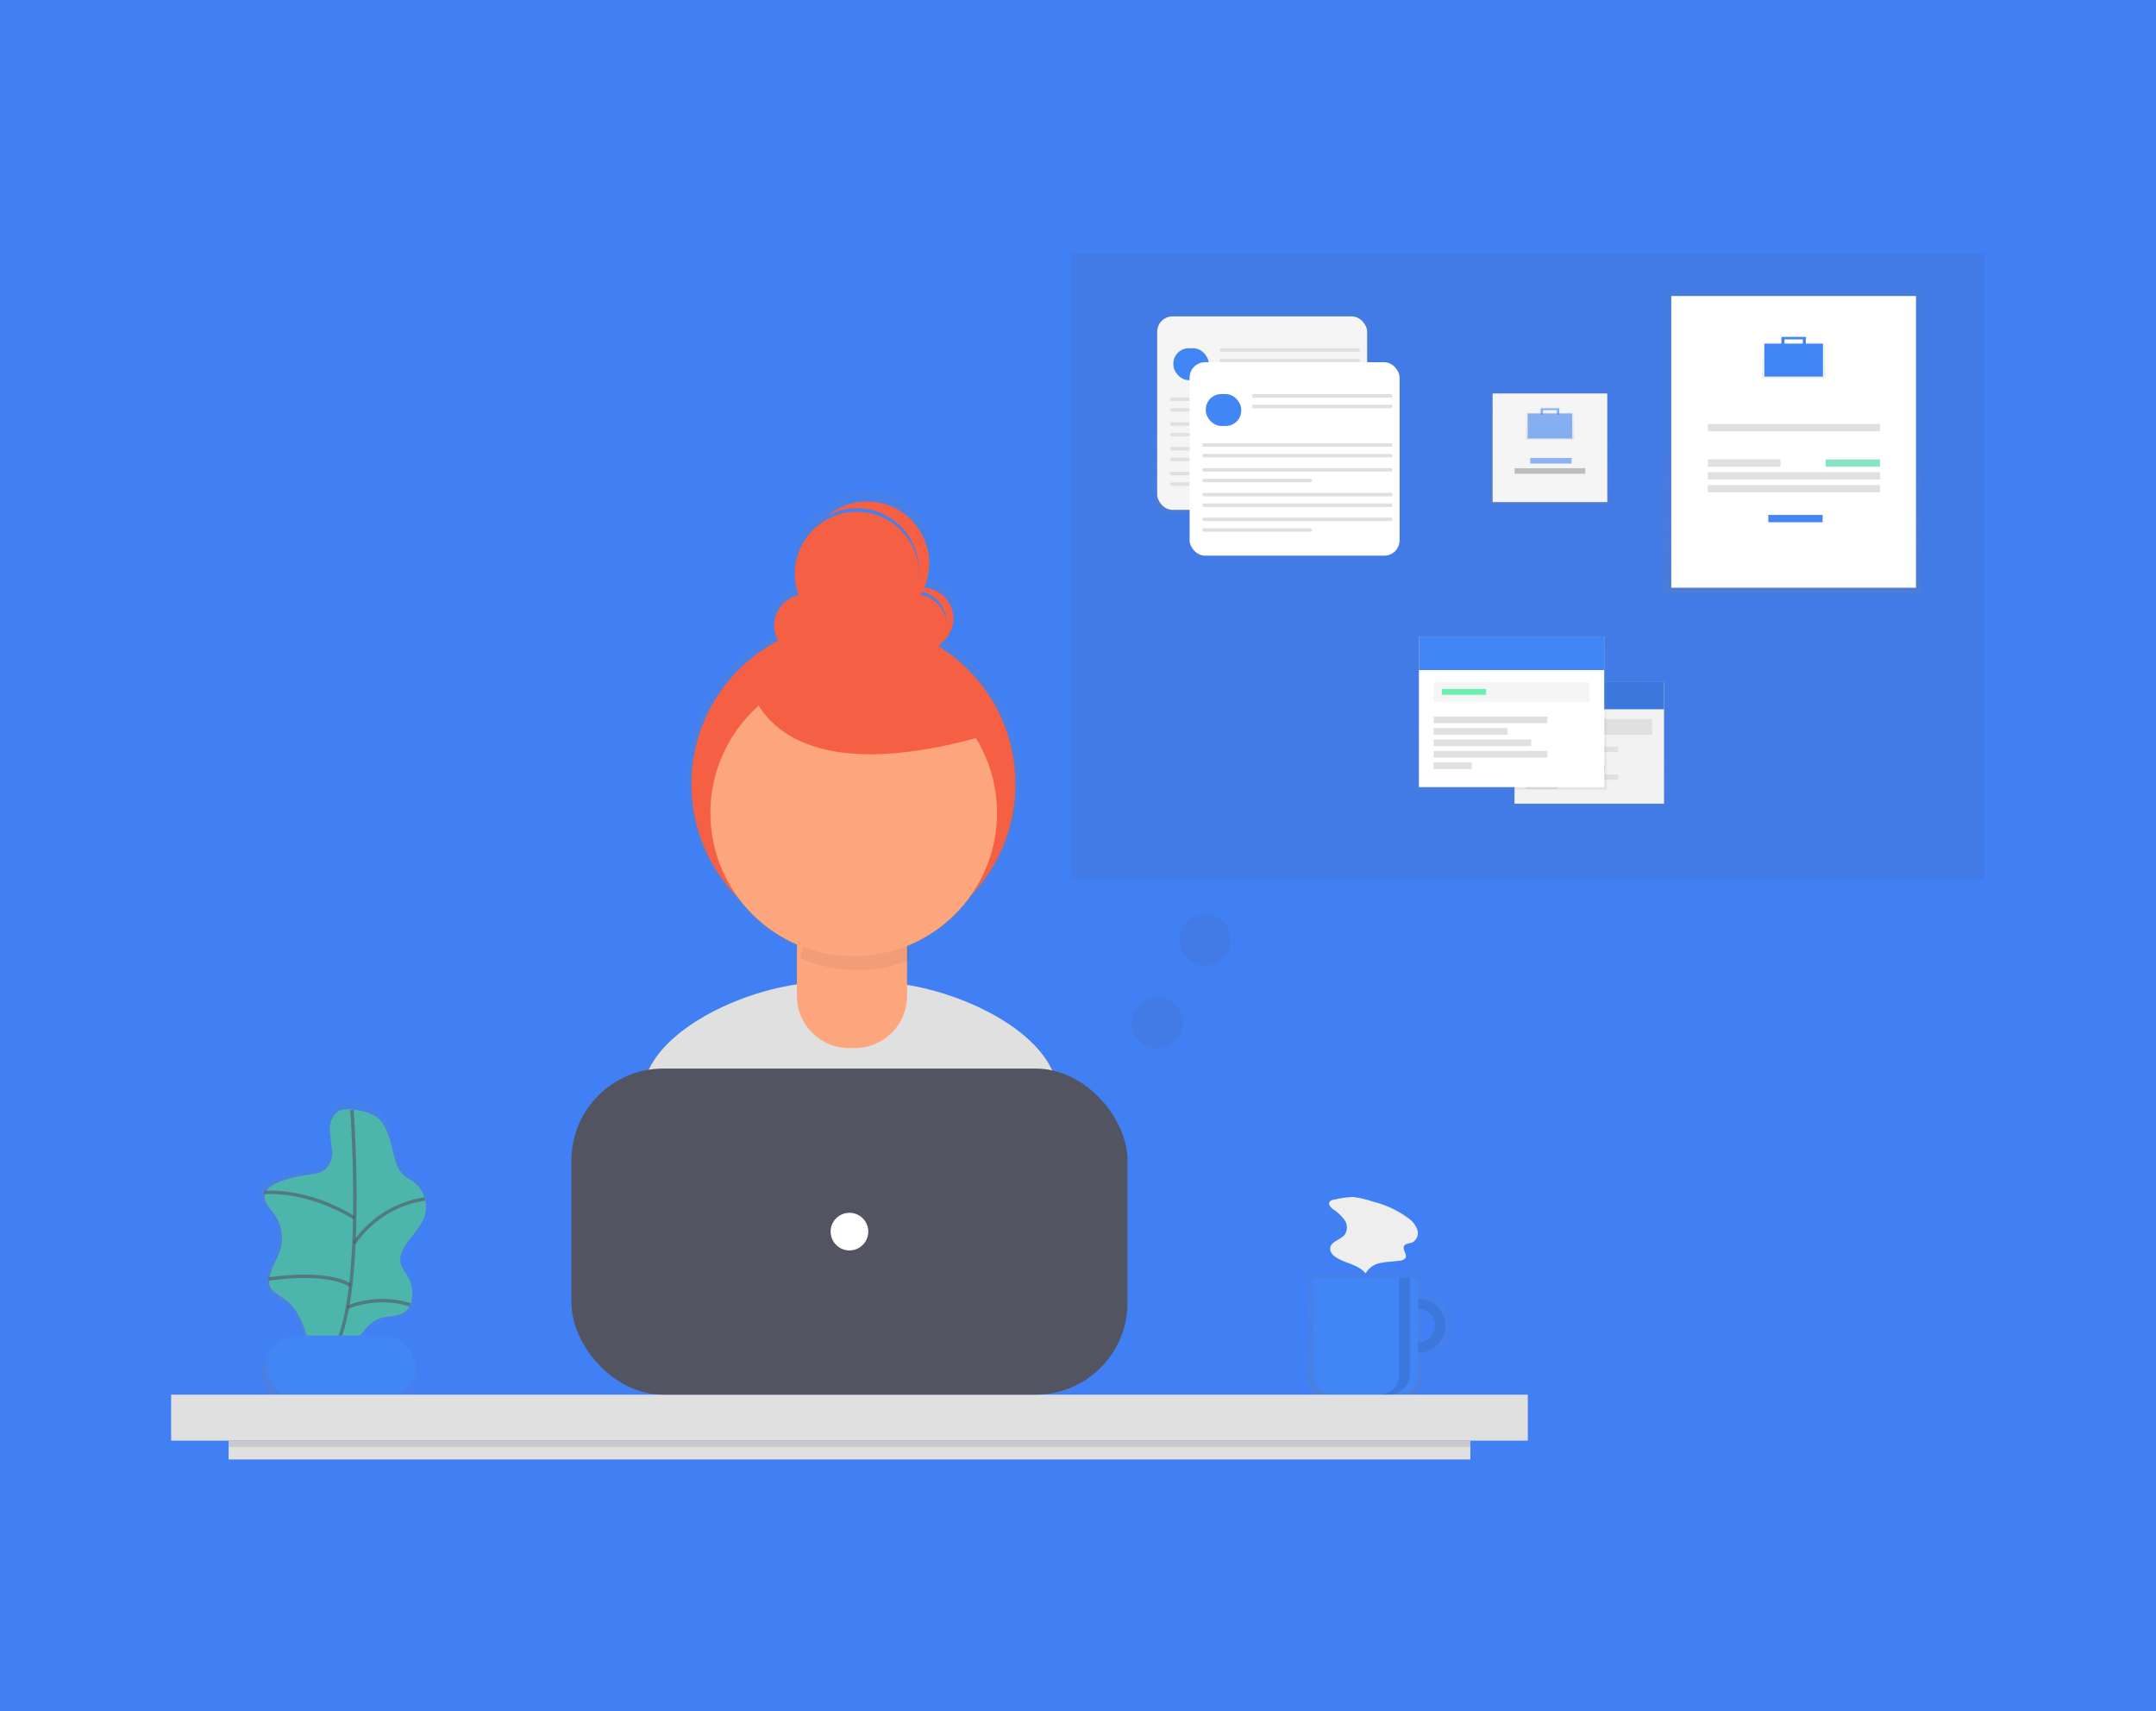 <svg xmlns="http://www.w3.org/2000/svg" xmlns:xlink="http://www.w3.org/1999/xlink" width="630" height="500" viewBox="0 0 630 500">
  <rect x="0" y="0" width="630" height="500" fill="#333333" stroke="none"/>
  <defs>
    <linearGradient id="linear-gradient" x1="0.5" y1="1" x2="0.5" gradientUnits="objectBoundingBox">
      <stop offset="0" stop-color="gray" stop-opacity="0.251"/>
      <stop offset="0.54" stop-color="gray" stop-opacity="0.122"/>
      <stop offset="1" stop-color="gray" stop-opacity="0.102"/>
    </linearGradient>
    <linearGradient id="linear-gradient-2" x1="0" y1="0.5" x2="1" y2="0.5" xlink:href="#linear-gradient"/>
    <linearGradient id="linear-gradient-3" x1="0.5" y1="1" x2="0.5" y2="0" xlink:href="#linear-gradient"/>
    <linearGradient id="linear-gradient-7" x1="0.5" y1="1" x2="0.5" y2="0" xlink:href="#linear-gradient"/>
    <linearGradient id="linear-gradient-8" x1="0.5" y1="1.002" x2="0.5" y2="0" xlink:href="#linear-gradient"/>
    <linearGradient id="linear-gradient-9" x1="0.5" y1="1" x2="0.5" y2="0" xlink:href="#linear-gradient"/>
    <linearGradient id="linear-gradient-10" x1="0.5" y1="1" x2="0.5" y2="0" xlink:href="#linear-gradient"/>
    <linearGradient id="linear-gradient-11" x1="0.5" y1="1" x2="0.5" y2="0" xlink:href="#linear-gradient"/>
    <clipPath id="clip-custom_265">
      <rect width="630" height="500"/>
    </clipPath>
  </defs>
  <g id="custom_265" data-name="custom – 265" clip-path="url(#clip-custom_265)">
    <rect width="630" height="500" fill="#4080f4"/>
    <g id="santa-barbara-web-design" transform="translate(50 74)">
      <path id="Path_11238" data-name="Path 11238" d="M508.815,449.959c-4.114-14.928-26.951-25.932-44.771-28.775v-7.172l.982-.381a15.843,15.843,0,0,0-.854-4.2,43.248,43.248,0,0,0,18.95-15.014,48.732,48.732,0,0,0-9.622-75.1,9.561,9.561,0,0,0-4.3-17.624,18.661,18.661,0,0,0-29.051-21.682,18.655,18.655,0,0,1,27.418,16.475v.485a18.661,18.661,0,1,0-36.168,6.982,9.328,9.328,0,0,0-6.165,13.706,48.732,48.732,0,0,0-11.913,77.482A43.261,43.261,0,0,0,430.9,409.069v11.956c-18.01,2.573-41.725,13.78-45.864,29.076-3.611,13.331-7.467,27.97-9.383,36.567C392.088,498.218,426.58,505,448.2,505c20.54,0,54.111-6.141,70.064-16.641C516.559,478.918,512.586,463.634,508.815,449.959ZM475.889,312.053v.5a9.334,9.334,0,0,0-7.749-8.664q.27-.461.516-.933a9.334,9.334,0,0,1,7.234,9.094Z" transform="translate(-248.496 -206.515)" fill="url(#linear-gradient)"/>
      <path id="Path_11239" data-name="Path 11239" d="M449.482,592.151c19.957,0,52.57-5.95,68.069-16.168-1.676-9.174-5.527-24.022-9.211-37.31-4.661-16.923-34.087-28.652-51.643-28.652H439.792c-17.605,0-47.074,11.8-51.679,28.793-3.506,12.951-7.271,27.178-9.113,35.53C394.966,585.537,428.481,592.151,449.482,592.151Z" transform="translate(-249.789 -296.928)" fill="#e0e0e0"/>
      <circle id="Ellipse_620" data-name="Ellipse 620" cx="47.338" cy="47.338" r="47.338" transform="translate(152.035 107.768)" fill="#f55f44"/>
      <path id="Path_11240" data-name="Path 11240" d="M301.523,306.18h24.765a3.684,3.684,0,0,1,3.684,3.684v25.324A15.216,15.216,0,0,1,314.757,350.4h-1.75a15.217,15.217,0,0,1-15.216-15.216v-25.3a3.684,3.684,0,0,1,3.684-3.684Z" transform="translate(-114.929 -118.167)" fill="#fda57d"/>
      <path id="Path_11241" data-name="Path 11241" d="M484.653,493.155a41.756,41.756,0,0,0,15.56-3,15.419,15.419,0,0,0-15.352-14.418h-1.32a15.425,15.425,0,0,0-15.352,14.037,41.756,41.756,0,0,0,16.463,3.377Z" transform="translate(-284.211 -283.698)" opacity="0.05"/>
      <circle id="Ellipse_621" data-name="Ellipse 621" cx="41.879" cy="41.879" r="41.879" transform="translate(157.58 121.67)" fill="#fda57d"/>
      <circle id="Ellipse_622" data-name="Ellipse 622" cx="9.064" cy="9.064" r="9.064" transform="translate(176.211 99.711)" fill="#f55f44"/>
      <circle id="Ellipse_623" data-name="Ellipse 623" cx="9.064" cy="9.064" r="9.064" transform="translate(208.437 99.711)" fill="#f55f44"/>
      <circle id="Ellipse_624" data-name="Ellipse 624" cx="18.127" cy="18.127" r="18.127" transform="translate(182.253 75.542)" fill="#f55f44"/>
      <path id="Path_11242" data-name="Path 11242" d="M522.88,322.1a9.021,9.021,0,0,0-5.06,1.541,9.064,9.064,0,0,1,8.093,16.052,9.057,9.057,0,0,0-3.07-17.593Z" transform="translate(-303.365 -224.403)" fill="#f55f44"/>
      <path id="Path_11243" data-name="Path 11243" d="M492.557,281.09A18.053,18.053,0,0,0,481,285.229a18.127,18.127,0,0,1,20.037,30,18.127,18.127,0,0,0-8.511-34.136Z" transform="translate(-289.155 -208.575)" fill="#f55f44"/>
      <path id="Path_11244" data-name="Path 11244" d="M444.05,360.4s5.035,33.239,68.492,15.106l-31.225-27.2Z" transform="translate(-274.894 -234.518)" fill="#f55f44"/>
      <g id="Group_319" data-name="Group 319" transform="translate(26.119 247.987)" opacity="0.7">
        <path id="Path_11245" data-name="Path 11245" d="M260.384,599.143a9.622,9.622,0,0,0-3.813-10.206,28.441,28.441,0,0,1-2.554-1.652,9.29,9.29,0,0,1-2.561-4.3c-1.283-3.844-1.683-8.161-3.93-11.636-2.045-3.162-6.024-4.09-9.555-4.4a7.583,7.583,0,0,0-3.813.356c-1.965.89-2.9,3.212-3,5.373s.473,4.3.614,6.442-.246,4.526-1.842,5.987-3.869,1.633-5.975,1.928a39.563,39.563,0,0,0-8.087,2.014c-2.2.8-4.648,2.247-4.753,4.587-.086,1.91,1.455,3.439,2.616,4.956a12.68,12.68,0,0,1,2.512,10.107c-.749,3.562-3.248,6.613-3.684,10.224a4.44,4.44,0,0,0,.325,2.671,4.913,4.913,0,0,0,1.369,1.449c1.357,1.05,2.874,1.891,4.163,3.033,2.683,2.376,4.133,5.821,5.25,9.211.111.325.2.657.307.989h-2.634a9.776,9.776,0,0,0-9.751,9.751h0a9.776,9.776,0,0,0,9.751,9.751h26.319a9.776,9.776,0,0,0,9.751-9.751h0a9.776,9.776,0,0,0-9.733-9.7h-7.215c1.707-2.284,3.488-4.434,6.141-5.312s5.821-.362,7.885-2.2a6.184,6.184,0,0,0,1.787-3.543,10.562,10.562,0,0,0-1.154-7.013c-.829-1.48-2.045-2.825-2.309-4.5a6.674,6.674,0,0,1,.995-4.157C255.785,605.946,259.309,603.14,260.384,599.143Z" transform="translate(-211.114 -566.848)" fill="url(#linear-gradient-2)"/>
      </g>
      <path id="Path_11246" data-name="Path 11246" d="M238.627,570.41a7.221,7.221,0,0,0-3.629.338c-1.873.847-2.763,3.07-2.849,5.115a50.962,50.962,0,0,0,.614,6.141,6.929,6.929,0,0,1-1.744,5.7c-1.511,1.4-3.684,1.554-5.692,1.842a37.666,37.666,0,0,0-7.713,1.916c-2.094.761-4.427,2.137-4.526,4.366-.08,1.842,1.388,3.273,2.493,4.722a12.079,12.079,0,0,1,2.395,9.61c-.712,3.39-3.07,6.3-3.525,9.739a4.225,4.225,0,0,0,.344,2.573,4.7,4.7,0,0,0,1.3,1.382c1.3,1,2.739,1.805,3.961,2.886,2.554,2.26,3.936,5.527,5,8.787a71.158,71.158,0,0,1,2.456,9.745c2.2-1.412,5.041-1.394,7.369-2.548,5-2.456,6.681-9.549,11.956-11.317,2.5-.835,5.527-.344,7.51-2.094a5.889,5.889,0,0,0,1.707-3.377,10.058,10.058,0,0,0-1.111-6.687c-.792-1.412-1.947-2.69-2.2-4.3a6.356,6.356,0,0,1,.946-3.961c1.9-3.451,5.25-6.141,6.276-9.929a9.168,9.168,0,0,0-3.635-9.714,27.073,27.073,0,0,1-2.456-1.572,8.849,8.849,0,0,1-2.456-4.09c-1.228-3.684-1.6-7.768-3.746-11.053C245.781,571.589,241.992,570.736,238.627,570.41Z" transform="translate(-185.756 -320.199)" fill="#4db6ac"/>
      <path id="Path_11247" data-name="Path 11247" d="M249.954,570.67s4.642,62.223-7.424,72.877" transform="translate(-197.12 -320.336)" fill="none" stroke="#535461" stroke-miterlimit="10" stroke-width="1" opacity="0.6"/>
      <rect id="Rectangle_303" data-name="Rectangle 303" width="43.629" height="18.569" rx="9.285" transform="translate(27.774 316.248)" fill="#4285f4"/>
      <path id="Path_11248" data-name="Path 11248" d="M213,609.95s11.87-1.388,26.356,7.43" transform="translate(-185.723 -335.465)" fill="none" stroke="#535461" stroke-miterlimit="10" stroke-width="1" opacity="0.6"/>
      <path id="Path_11249" data-name="Path 11249" d="M255.6,626a30.66,30.66,0,0,1,20.749-13" transform="translate(-202.164 -336.672)" fill="none" stroke="#535461" stroke-miterlimit="10" stroke-width="1" opacity="0.6"/>
      <path id="Path_11250" data-name="Path 11250" d="M214.94,650.657s16.451-2.788,24.01,1.842" transform="translate(-186.472 -350.885)" fill="none" stroke="#535461" stroke-miterlimit="10" stroke-width="1" opacity="0.6"/>
      <path id="Path_11251" data-name="Path 11251" d="M252.51,663.349a27.49,27.49,0,0,1,18.3-.731" transform="translate(-200.972 -355.342)" fill="none" stroke="#535461" stroke-miterlimit="10" stroke-width="1" opacity="0.6"/>
      <g id="Group_320" data-name="Group 320" transform="translate(331.998 297.697)" opacity="0.7">
        <path id="Path_11252" data-name="Path 11252" d="M742.688,654.493V647.8H709.24v30.943a6.521,6.521,0,0,0,6.521,6.521h20.405a6.521,6.521,0,0,0,6.521-6.521v-6.871a8.7,8.7,0,0,0,0-17.4Zm0,14.05V657.834a5.355,5.355,0,1,1,0,10.7Z" transform="translate(-709.24 -647.8)" fill="url(#linear-gradient-3)"/>
      </g>
      <path id="Path_11253" data-name="Path 11253" d="M757.01,660.4a7.94,7.94,0,1,0,7.94,7.94,7.94,7.94,0,0,0-7.94-7.94Zm0,12.828a4.912,4.912,0,1,1,4.913-4.912A4.912,4.912,0,0,1,757.01,673.228Z" transform="translate(-392.613 -354.966)" fill="#4285f4"/>
      <path id="Path_11254" data-name="Path 11254" d="M757.01,660.4a7.94,7.94,0,1,0,7.94,7.94,7.94,7.94,0,0,0-7.94-7.94Zm0,12.828a4.912,4.912,0,1,1,4.913-4.912A4.912,4.912,0,0,1,757.01,673.228Z" transform="translate(-392.613 -354.966)" opacity="0.1"/>
      <path id="Path_11255" data-name="Path 11255" d="M543.64,487.45h30.543V515.7a5.987,5.987,0,0,1-5.987,5.987H549.627a5.987,5.987,0,0,1-5.987-5.987Z" transform="translate(-209.812 -188.126)" fill="#4285f4"/>
      <rect id="Rectangle_304" data-name="Rectangle 304" width="396.444" height="13.436" transform="translate(0 333.534)" fill="#e0e0e0"/>
      <g id="Group_321" data-name="Group 321" transform="translate(113.921 236.45)" opacity="0.7">
        <rect id="Rectangle_305" data-name="Rectangle 305" width="168.597" height="97.083" rx="14.5" fill="url(#linear-gradient-3)"/>
      </g>
      <rect id="Rectangle_306" data-name="Rectangle 306" width="162.487" height="95.29" rx="26.84" transform="translate(116.979 238.244)" fill="#535461"/>
      <circle id="Ellipse_625" data-name="Ellipse 625" cx="5.496" cy="5.496" r="5.496" transform="translate(192.723 280.393)" fill="#fff"/>
      <rect id="Rectangle_307" data-name="Rectangle 307" width="362.843" height="5.496" transform="translate(16.801 346.975)" fill="#e0e0e0"/>
      <rect id="Rectangle_308" data-name="Rectangle 308" width="362.843" height="1.83" transform="translate(16.801 346.975)" opacity="0.1"/>
      <path id="Path_11256" data-name="Path 11256" d="M749.256,650.45V678.7a5.957,5.957,0,0,1-5.956,5.956h3.07a5.956,5.956,0,0,0,5.956-5.956V650.45Z" transform="translate(-390.387 -351.126)" opacity="0.1"/>
      <path id="Path_11257" data-name="Path 11257" d="M721.079,612.864a1.781,1.781,0,0,0-1.351.688c-.4.725.326,1.547.989,2.045a13.389,13.389,0,0,1,3.347,3.113,3.87,3.87,0,0,1,.184,4.3c-1.185,1.609-4.022,1.959-4.3,3.936-.178,1.271.921,2.358,2.039,3,2.751,1.578,6.3,2,8.29,4.464a6.33,6.33,0,0,1,4.507-3.07c1.836-.393,3.746-.387,5.613-.669a1.941,1.941,0,0,0,1.56-.835c.522-1.056-.964-2.327-.448-3.383.393-.811,1.535-.743,2.37-1.068a3.084,3.084,0,0,0,1.535-3.684,6.966,6.966,0,0,0-2.628-3.414,29.228,29.228,0,0,0-10.58-4.912,27.174,27.174,0,0,0-5.625-1.3A27.664,27.664,0,0,0,721.079,612.864Z" transform="translate(-381.245 -336.309)" fill="#eee"/>
      <rect id="Rectangle_309" data-name="Rectangle 309" width="266.797" height="182.788" transform="translate(263.046)" fill="#535461" opacity="0.1"/>
      <g id="Group_322" data-name="Group 322" transform="translate(287.368 18.004)" opacity="0.5">
        <rect id="Rectangle_310" data-name="Rectangle 310" width="62.806" height="57.943" rx="4.5" fill="url(#linear-gradient-3)"/>
      </g>
      <rect id="Rectangle_311" data-name="Rectangle 311" width="61.357" height="56.537" rx="4.5" transform="translate(288.136 18.453)" fill="#f5f5f5"/>
      <rect id="Rectangle_312" data-name="Rectangle 312" width="10.347" height="9.315" rx="4.5" transform="translate(292.864 27.762)" fill="#4285f4"/>
      <rect id="Rectangle_313" data-name="Rectangle 313" width="41.136" height="1.038" rx="0.519" transform="translate(306.318 27.762)" fill="#e0e0e0"/>
      <rect id="Rectangle_314" data-name="Rectangle 314" width="41.136" height="1.038" rx="0.519" transform="translate(306.318 30.869)" fill="#e0e0e0"/>
      <rect id="Rectangle_315" data-name="Rectangle 315" width="55.622" height="1.038" rx="0.519" transform="translate(291.833 42.137)" fill="#e0e0e0"/>
      <rect id="Rectangle_316" data-name="Rectangle 316" width="55.622" height="1.038" rx="0.519" transform="translate(291.833 45.238)" fill="#e0e0e0"/>
      <rect id="Rectangle_317" data-name="Rectangle 317" width="55.622" height="1.038" rx="0.519" transform="translate(291.833 49.377)" fill="#e0e0e0"/>
      <rect id="Rectangle_318" data-name="Rectangle 318" width="32.079" height="1.038" rx="0.519" transform="translate(291.833 52.484)" fill="#e0e0e0"/>
      <rect id="Rectangle_319" data-name="Rectangle 319" width="55.622" height="1.038" rx="0.519" transform="translate(291.833 56.61)" fill="#e0e0e0"/>
      <rect id="Rectangle_320" data-name="Rectangle 320" width="55.622" height="1.038" rx="0.519" transform="translate(291.833 59.717)" fill="#e0e0e0"/>
      <rect id="Rectangle_321" data-name="Rectangle 321" width="55.622" height="1.038" rx="0.519" transform="translate(291.833 63.856)" fill="#e0e0e0"/>
      <rect id="Rectangle_322" data-name="Rectangle 322" width="32.079" height="1.038" rx="0.519" transform="translate(291.833 66.957)" fill="#e0e0e0"/>
      <g id="Group_323" data-name="Group 323" transform="translate(296.85 31.391)" opacity="0.5">
        <rect id="Rectangle_323" data-name="Rectangle 323" width="62.806" height="57.943" rx="4.5" fill="url(#linear-gradient-3)"/>
      </g>
      <rect id="Rectangle_324" data-name="Rectangle 324" width="61.357" height="56.537" rx="4.5" transform="translate(297.617 31.839)" fill="#fff"/>
      <rect id="Rectangle_325" data-name="Rectangle 325" width="10.347" height="9.315" rx="4.5" transform="translate(302.345 41.154)" fill="#4285f4"/>
      <rect id="Rectangle_326" data-name="Rectangle 326" width="41.136" height="1.038" rx="0.519" transform="translate(315.793 41.154)" fill="#e0e0e0"/>
      <rect id="Rectangle_327" data-name="Rectangle 327" width="41.136" height="1.038" rx="0.519" transform="translate(315.793 44.255)" fill="#e0e0e0"/>
      <rect id="Rectangle_328" data-name="Rectangle 328" width="55.622" height="1.038" rx="0.519" transform="translate(301.308 55.523)" fill="#e0e0e0"/>
      <rect id="Rectangle_329" data-name="Rectangle 329" width="55.622" height="1.038" rx="0.519" transform="translate(301.308 58.631)" fill="#e0e0e0"/>
      <rect id="Rectangle_330" data-name="Rectangle 330" width="55.622" height="1.038" rx="0.519" transform="translate(301.308 62.769)" fill="#e0e0e0"/>
      <rect id="Rectangle_331" data-name="Rectangle 331" width="32.079" height="1.038" rx="0.519" transform="translate(301.308 65.87)" fill="#e0e0e0"/>
      <rect id="Rectangle_332" data-name="Rectangle 332" width="55.622" height="1.038" rx="0.519" transform="translate(301.308 70.003)" fill="#e0e0e0"/>
      <rect id="Rectangle_333" data-name="Rectangle 333" width="55.622" height="1.038" rx="0.519" transform="translate(301.308 73.104)" fill="#e0e0e0"/>
      <rect id="Rectangle_334" data-name="Rectangle 334" width="55.622" height="1.038" rx="0.519" transform="translate(301.308 77.243)" fill="#e0e0e0"/>
      <rect id="Rectangle_335" data-name="Rectangle 335" width="32.079" height="1.038" rx="0.519" transform="translate(301.308 80.35)" fill="#e0e0e0"/>
      <rect id="Rectangle_336" data-name="Rectangle 336" width="34.59" height="33.233" transform="translate(385.606 40.16)" fill="url(#linear-gradient-7)"/>
      <rect id="Rectangle_337" data-name="Rectangle 337" width="33.503" height="31.741" transform="translate(386.153 40.97)" fill="#f5f5f5"/>
      <g id="Group_324" data-name="Group 324" transform="translate(395.787 44.906)" opacity="0.5">
        <path id="Path_11258" data-name="Path 11258" d="M823.2,237.757V236.13h-5.926v1.627H813.12v7.983h14.222v-7.983Zm-5.189-1.038h4.446v1.038h-4.446Z" transform="translate(-813.12 -236.13)" fill="url(#linear-gradient-8)"/>
      </g>
      <rect id="Rectangle_338" data-name="Rectangle 338" width="13.024" height="7.326" transform="translate(396.395 46.804)" fill="#4285f4" opacity="0.6"/>
      <path id="Path_11259" data-name="Path 11259" d="M651.71,73.79v1.9h.682V74.33h4.065v1.357h.682v-1.9Z" transform="translate(-251.52 -28.478)" fill="#4285f4" opacity="0.6"/>
      <g id="Group_325" data-name="Group 325" transform="translate(397.138 59.828)" opacity="0.6">
        <rect id="Rectangle_339" data-name="Rectangle 339" width="12.072" height="1.627" fill="#4285f4"/>
      </g>
      <rect id="Rectangle_340" data-name="Rectangle 340" width="20.62" height="1.627" transform="translate(392.594 62.812)" fill="#bdbdbd"/>
      <g id="Group_326" data-name="Group 326" transform="translate(436.045 11.078)" opacity="0.5">
        <rect id="Rectangle_341" data-name="Rectangle 341" width="75.431" height="88.621" fill="url(#linear-gradient-9)"/>
      </g>
      <rect id="Rectangle_342" data-name="Rectangle 342" width="71.507" height="85.238" transform="translate(438.36 12.502)" fill="#fff"/>
      <g id="Group_327" data-name="Group 327" transform="translate(464.765 23.918)" opacity="0.5">
        <path id="Path_11260" data-name="Path 11260" d="M938.683,204.093V201.95H930.9v2.143H925.45v10.519h18.7V204.093Zm-6.816-1.363h5.846v1.363h-5.846Z" transform="translate(-925.45 -201.95)" fill="url(#linear-gradient-10)"/>
      </g>
      <rect id="Rectangle_343" data-name="Rectangle 343" width="17.12" height="9.628" transform="translate(465.557 26.411)" fill="#4285f4"/>
      <path id="Path_11261" data-name="Path 11261" d="M766.29,39.82v2.493h.89V40.532h5.349v1.781h.89V39.82Z" transform="translate(-295.741 -15.368)" fill="#4285f4"/>
      <rect id="Rectangle_344" data-name="Rectangle 344" width="50.285" height="2.137" transform="translate(449.057 49.899)" fill="#e0e0e0"/>
      <rect id="Rectangle_345" data-name="Rectangle 345" width="50.285" height="2.137" transform="translate(449.057 63.985)" fill="#e0e0e0"/>
      <rect id="Rectangle_346" data-name="Rectangle 346" width="50.285" height="2.137" transform="translate(449.057 67.731)" fill="#e0e0e0"/>
      <rect id="Rectangle_347" data-name="Rectangle 347" width="21.222" height="2.137" transform="translate(449.057 60.246)" fill="#e0e0e0"/>
      <rect id="Rectangle_348" data-name="Rectangle 348" width="15.867" height="2.137" transform="translate(483.475 60.246)" fill="#3ad29f" opacity="0.6"/>
      <rect id="Rectangle_349" data-name="Rectangle 349" width="15.867" height="2.137" transform="translate(466.711 76.469)" fill="#4285f4"/>
      <g id="Group_328" data-name="Group 328" transform="translate(392.035 124.63)" opacity="0.5">
        <rect id="Rectangle_350" data-name="Rectangle 350" width="44.82" height="36.813" fill="url(#linear-gradient-11)"/>
      </g>
      <rect id="Rectangle_351" data-name="Rectangle 351" width="43.684" height="35.505" transform="translate(392.557 125.324)" fill="#f2f2f2"/>
      <rect id="Rectangle_352" data-name="Rectangle 352" width="43.684" height="7.921" transform="translate(392.557 125.324)" fill="#4285f4"/>
      <rect id="Rectangle_353" data-name="Rectangle 353" width="43.684" height="7.921" transform="translate(392.557 125.324)" opacity="0.1"/>
      <rect id="Rectangle_354" data-name="Rectangle 354" width="36.727" height="4.612" transform="translate(396.039 136.113)" fill="#e0e0e0"/>
      <rect id="Rectangle_355" data-name="Rectangle 355" width="26.804" height="1.566" transform="translate(396.039 144.206)" fill="#e0e0e0"/>
      <rect id="Rectangle_356" data-name="Rectangle 356" width="17.403" height="1.566" transform="translate(396.039 146.908)" fill="#e0e0e0"/>
      <rect id="Rectangle_357" data-name="Rectangle 357" width="22.972" height="1.566" transform="translate(396.039 149.604)" fill="#e0e0e0"/>
      <rect id="Rectangle_358" data-name="Rectangle 358" width="26.804" height="1.566" transform="translate(396.039 152.3)" fill="#e0e0e0"/>
      <rect id="Rectangle_359" data-name="Rectangle 359" width="8.965" height="1.566" transform="translate(396.039 155.001)" fill="#e0e0e0"/>
      <g id="Group_329" data-name="Group 329" transform="translate(363.973 111.127)" opacity="0.5">
        <rect id="Rectangle_360" data-name="Rectangle 360" width="55.548" height="45.625" fill="url(#linear-gradient-3)"/>
      </g>
      <rect id="Rectangle_361" data-name="Rectangle 361" width="54.148" height="44.01" transform="translate(364.617 111.986)" fill="#fff"/>
      <rect id="Rectangle_362" data-name="Rectangle 362" width="54.148" height="9.813" transform="translate(364.617 111.986)" fill="#4285f4"/>
      <rect id="Rectangle_363" data-name="Rectangle 363" width="45.52" height="5.717" transform="translate(368.934 125.367)" fill="#f5f5f5"/>
      <rect id="Rectangle_364" data-name="Rectangle 364" width="33.221" height="1.94" transform="translate(368.934 135.394)" fill="#e0e0e0"/>
      <rect id="Rectangle_365" data-name="Rectangle 365" width="21.572" height="1.94" transform="translate(368.934 138.741)" fill="#e0e0e0"/>
      <rect id="Rectangle_366" data-name="Rectangle 366" width="28.474" height="1.94" transform="translate(368.934 142.082)" fill="#e0e0e0"/>
      <rect id="Rectangle_367" data-name="Rectangle 367" width="33.221" height="1.94" transform="translate(368.934 145.428)" fill="#e0e0e0"/>
      <rect id="Rectangle_368" data-name="Rectangle 368" width="11.108" height="1.94" transform="translate(368.934 148.769)" fill="#e0e0e0"/>
      <rect id="Rectangle_369" data-name="Rectangle 369" width="12.944" height="1.726" transform="translate(371.305 127.307)" fill="#69f0ae"/>
      <circle id="Ellipse_626" data-name="Ellipse 626" cx="7.498" cy="7.498" r="7.498" transform="translate(280.724 217.292)" fill="#535461" opacity="0.1"/>
      <circle id="Ellipse_627" data-name="Ellipse 627" cx="7.498" cy="7.498" r="7.498" transform="translate(294.657 193.184)" fill="#535461" opacity="0.1"/>
    </g>
  </g>
</svg>

